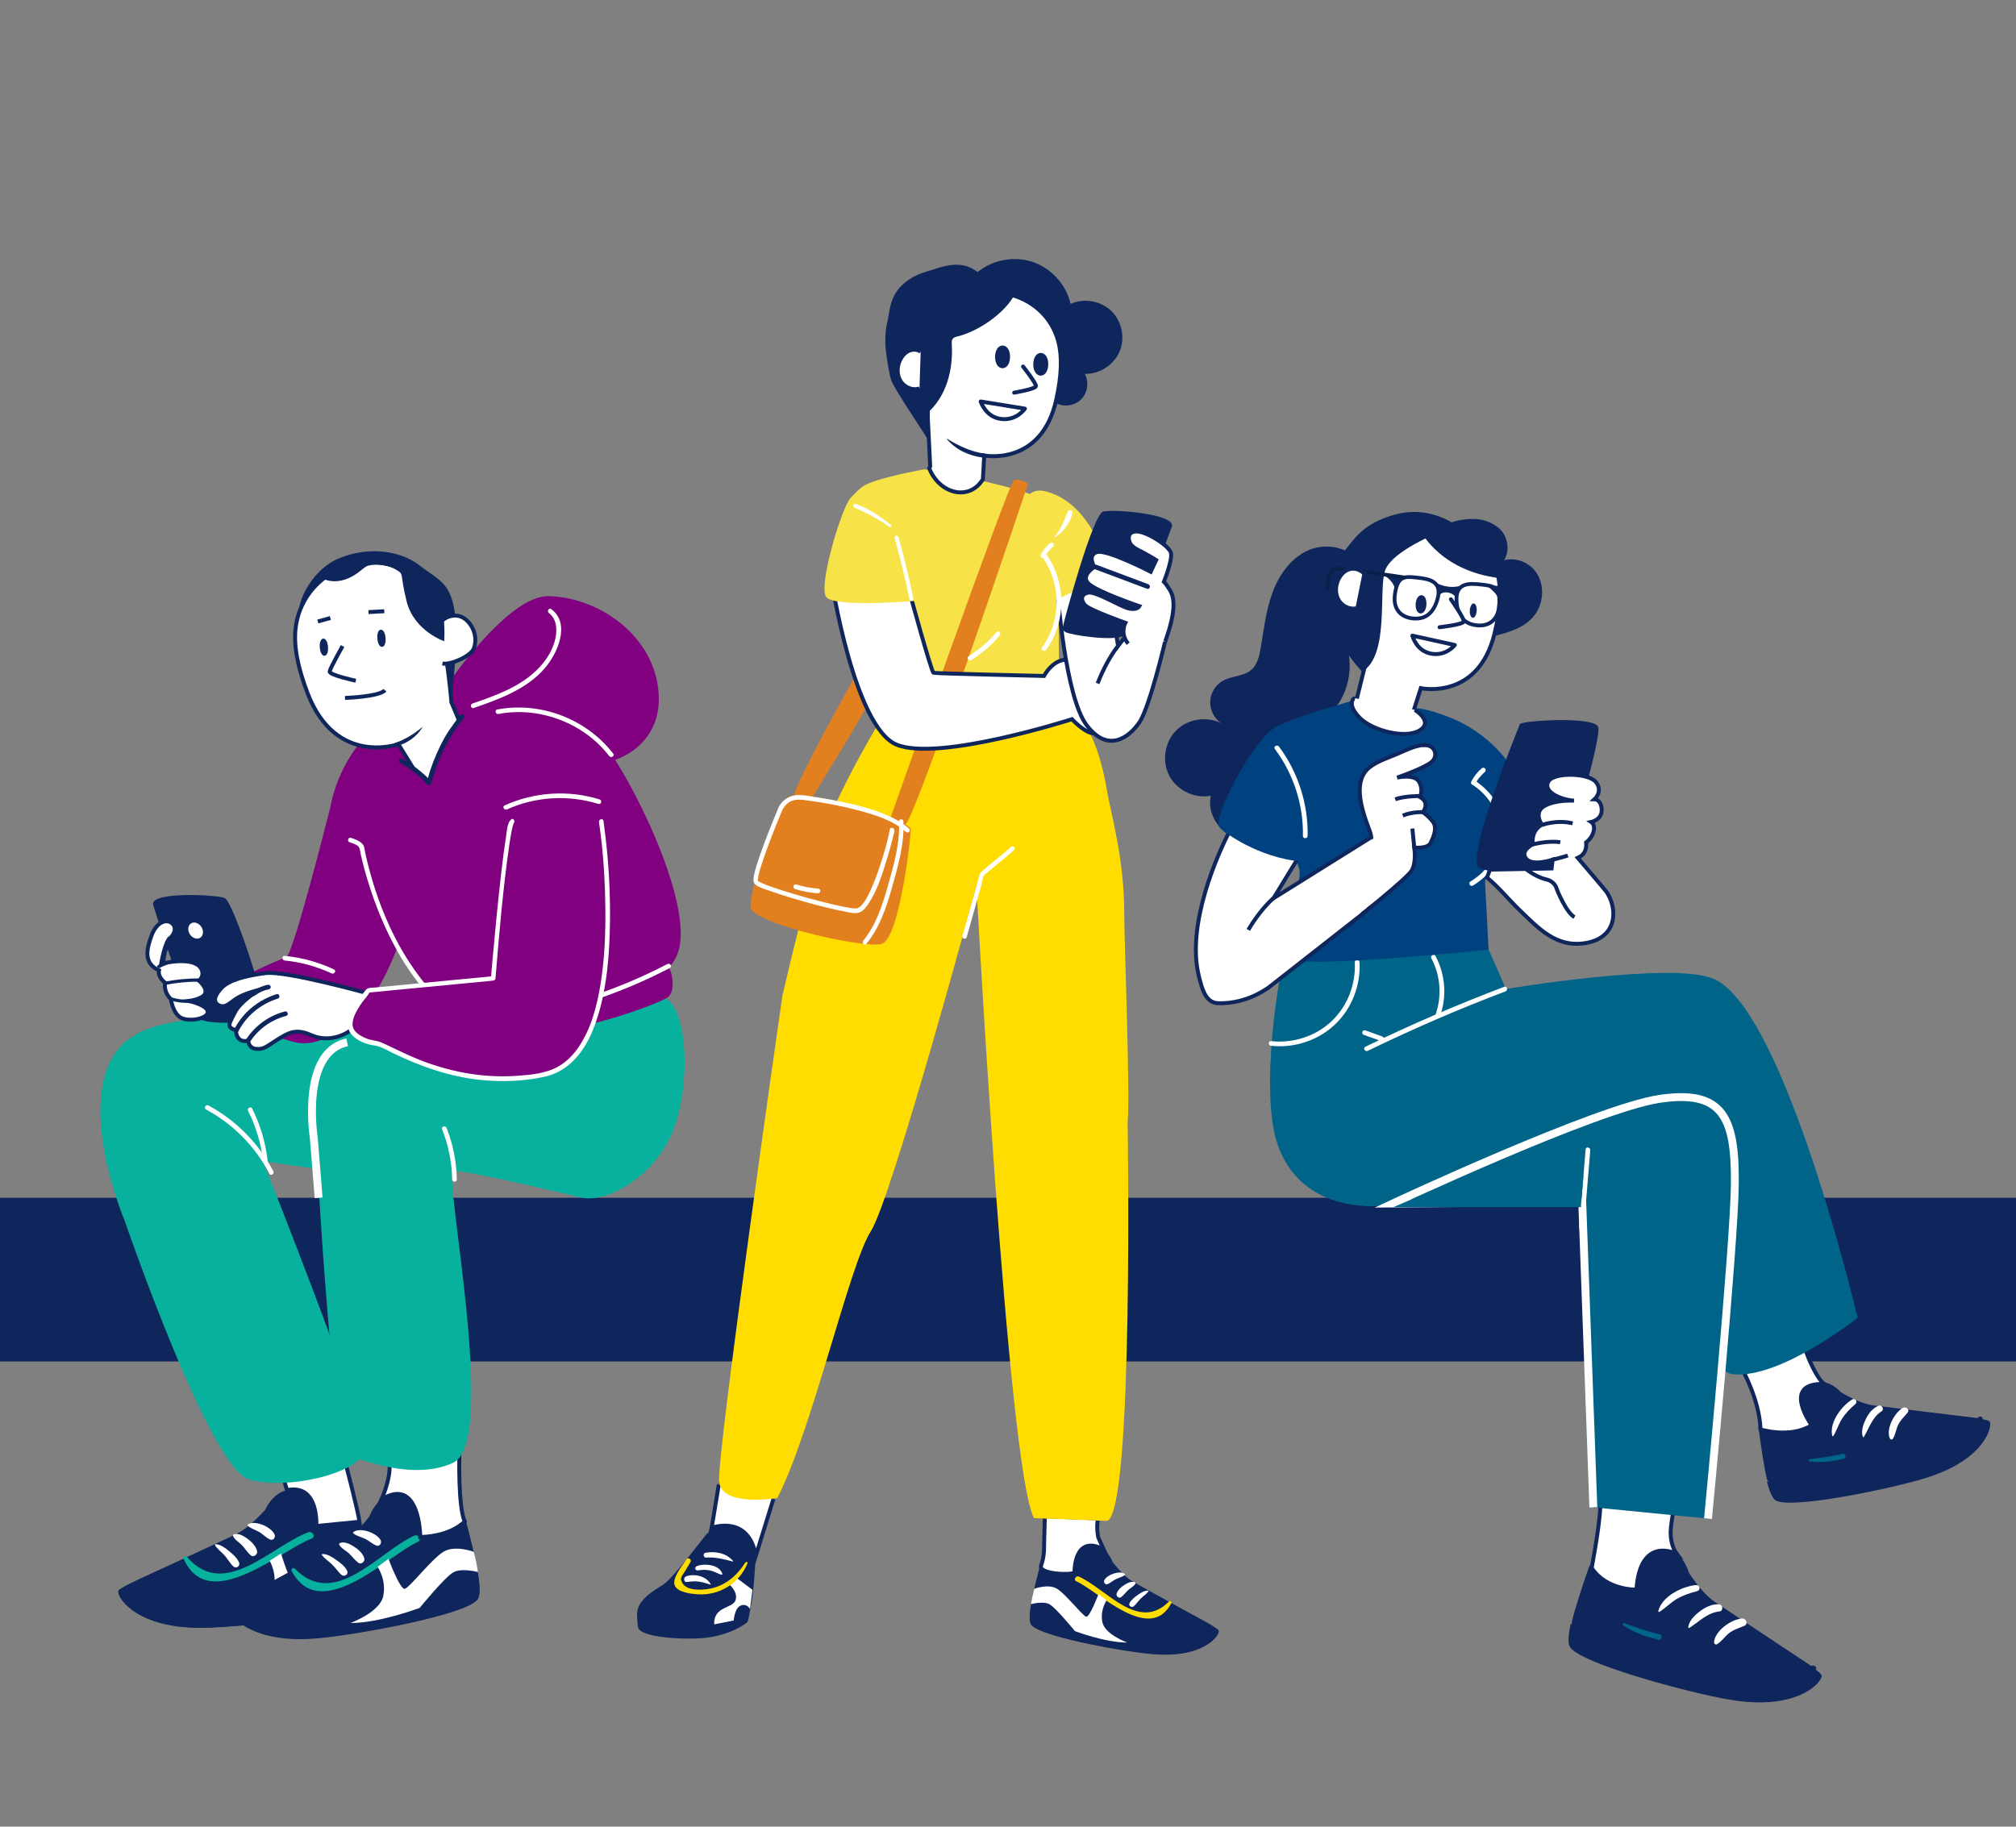 <?xml version="1.0" encoding="UTF-8"?>
<svg id="Capa_1" data-name="Capa 1" xmlns="http://www.w3.org/2000/svg" viewBox="0 0 256 232"><rect x="0" y="0" width="256" height="232" fill="#808080" stroke="none"/>
  <defs>
    <style>
      .cls-1, .cls-2, .cls-3, .cls-4, .cls-5, .cls-6 {
        stroke: #0f265c;
      }

      .cls-1, .cls-7, .cls-3, .cls-8, .cls-6 {
        stroke-miterlimit: 10;
      }

      .cls-1, .cls-5, .cls-6 {
        stroke-width: .5px;
      }

      .cls-1, .cls-9 {
        fill: #fff;
      }

      .cls-2, .cls-10 {
        stroke-width: .48px;
      }

      .cls-2, .cls-10, .cls-4, .cls-5 {
        stroke-linecap: round;
        stroke-linejoin: round;
      }

      .cls-2, .cls-10, .cls-4, .cls-5, .cls-8, .cls-6 {
        fill: none;
      }

      .cls-10 {
        stroke: #0a1f49;
      }

      .cls-7, .cls-8 {
        stroke: #fff;
      }

      .cls-7, .cls-11 {
        fill: #006489;
      }

      .cls-3, .cls-12 {
        fill: #0f265c;
      }

      .cls-4 {
        stroke-width: .5px;
      }

      .cls-13 {
        fill: #f7e348;
      }

      .cls-13, .cls-12, .cls-14, .cls-15, .cls-16, .cls-9, .cls-17, .cls-18, .cls-11 {
        stroke-width: 0px;
      }

      .cls-14 {
        fill: #08b09e;
      }

      .cls-15 {
        fill: #e27f1e;
      }

      .cls-16 {
        fill: purple;
      }

      .cls-17 {
        fill: #fd0;
      }

      .cls-18 {
        fill: #004280;
      }
    </style>
  </defs>
  <g>
    <g>
      <g>
        <path class="cls-12" d="m29.99,194.84c.44-.27.98-.42,1.43-.77,2.04-1.58,5.55-2.36,5.04-4.81-.37-1.79-7.38-18.14-7.63-18.43,3.16-.76,6.8-.28,12.09.69-.36,5.16,3.55,15.72,4.07,18.6.57,3.18,2.81,11.09,1.7,12.97-1.11,1.89-15.38,3.51-20.71,3.62-8.28.16-10.98-3.54-10.96-4.6.01-.73,12.52-5.74,14.97-7.27Z"/>
        <path class="cls-12" d="m15.19,201.87c.26-.19.52-.33,1-.59,0,0-.02-.06,0,0,.17.12,5.23,3.54,14.29,3.67,9.22.13,16.48-4.61,16.48-4.61.09,1.23.05,2.28-.26,2.79-.03.06-.08.12-.14.17-.12.12-.29.24-.5.35-3.07,1.65-15.24,3-20.07,3.09-6.37.13-9.37-2.01-10.47-3.5-.55-.78-.6-1.19-.33-1.39Z"/>
      </g>
      <path class="cls-12" d="m18.36,200.27l11.63-5.43c1.19-.59,2.42-1.71,3.68-3.08,0,0-.1-.08,0,0,1.45-3.04,4.19-3.19,5.5-1.32.87,1.25.88,3.13.76,4.38.13.02.27.03.4.04,3.45.19,5.51-1.76,5.51-1.76.51,2.75.97,5.36,1.12,7.24,0,0-7.25,4.84-16.46,4.71-9.22-.13-14.31-3.77-14.31-3.77l2.17-1.01Z"/>
    </g>
    <path class="cls-9" d="m27.3,196.24c.29.48.76.82,1.14,1.22.42.45.73,1.03,1.17,1.46.36.36.95-.01.74-.49-.25-.59-.84-1.09-1.33-1.49-.46-.38-1.03-.79-1.64-.82-.06,0-.11.06-.08.12h0Z"/>
    <path class="cls-9" d="m29.6,195.1c.2.46.77.78,1.11,1.13.4.42.7.94,1.14,1.31.35.3.89-.12.8-.53-.15-.67-.74-1.24-1.29-1.63-.45-.32-1.12-.71-1.68-.51-.09.03-.11.15-.08.22h0Z"/>
    <path class="cls-9" d="m31.48,193.79c.37.34.92.5,1.36.74.53.28.93.78,1.47,1,.39.17.7-.29.56-.63-.4-.95-2.4-1.85-3.35-1.32-.07.04-.11.15-.04.21h0Z"/>
    <path class="cls-14" d="m23.33,197.99c3.17,7.13,12.36-1.15,16.24-2.58.55-.2.14-1.01-.4-.81-4.77,1.77-10.69,8.69-15.44,3.12-.18-.22-.52.02-.41.27h0Z"/>
    <path class="cls-9" d="m30.31,205.1s3.84-1.1,4.4-3.14c.56-2.05-.47-3.73-.47-3.73l1.45-.93s1.2,4.04,1.8,3.94c.6-.1,3.67-3.53,5.21-4.34,1.54-.81,3.85.27,3.85.27.17.92.31,1.81.35,2.6,0,0-2.02-.71-3.13-.17-1.11.54-4.56,4.21-4.56,4.21,0,0-5.22,1.57-8.9,1.31Z"/>
  </g>
  <g>
    <g>
      <g>
        <path class="cls-12" d="m43.46,195.91c.42-.3.95-.49,1.38-.87,1.93-1.72,3.69-4.28,4.53-6.64,1.02-2.88-3.33-21.74-3.6-22.01,3.1-.98,6.76-.75,12.11-.15,0,5.17.6,20.73.62,23.71.02,3.23,3.18,11.07,2.2,13.03-.97,1.96-15.1,4.57-20.41,5.04-8.25.74-11.2-2.77-11.25-3.83-.04-.73,12.09-6.6,14.43-8.29Z"/>
        <path class="cls-12" d="m29.19,203.96c.25-.21.5-.37.95-.66,0,0-.02-.05,0,0,.17.11,5.46,3.17,14.51,2.67,9.21-.51,16.12-5.74,16.12-5.74.17,1.22.2,2.27-.06,2.81-.03.06-.07.12-.13.18-.11.13-.27.25-.47.38-2.94,1.86-14.99,4.05-19.81,4.48-6.34.57-9.48-1.36-10.69-2.76-.61-.74-.68-1.15-.42-1.36Z"/>
      </g>
      <path class="cls-12" d="m32.24,202.14l11.22-6.22c1.14-.67,2.3-1.87,3.45-3.33,0,0-.11-.08,0,0,1.23-3.14,3.96-3.48,5.4-1.7.95,1.18,1.09,3.06,1.06,4.31.13,0,.27.02.4.01,3.45-.05,5.38-2.13,5.38-2.13.7,2.7,1.34,5.28,1.62,7.15,0,0-6.89,5.33-16.1,5.84-9.21.51-14.54-2.77-14.54-2.77l2.1-1.16Z"/>
    </g>
    <path class="cls-9" d="m40.88,197.49c.32.46.82.76,1.22,1.14.46.42.8.98,1.26,1.38.39.33.94-.08.71-.54-.29-.57-.91-1.03-1.43-1.39-.49-.35-1.08-.72-1.7-.71-.06,0-.11.07-.07.12h0Z"/>
    <path class="cls-9" d="m43.09,196.2c.23.44.82.73,1.18,1.05.43.39.77.88,1.23,1.23.37.28.88-.18.76-.58-.2-.66-.83-1.18-1.4-1.53-.47-.29-1.16-.63-1.71-.39-.09.04-.1.16-.06.23h0Z"/>
    <path class="cls-9" d="m44.88,194.76c.39.31.95.44,1.41.64.54.24.98.71,1.53.9.4.14.68-.34.52-.67-.46-.92-2.52-1.68-3.43-1.08-.07.04-.1.16-.03.21h0Z"/>
    <path class="cls-14" d="m37.04,199.52c3.65,6.89,12.25-2.01,16.03-3.7.53-.24.07-1.02-.46-.78-4.63,2.1-10.07,9.41-15.18,4.18-.2-.2-.51.05-.39.3h0Z"/>
    <path class="cls-9" d="m44.5,206.13s3.76-1.36,4.17-3.44c.42-2.08-.72-3.69-.72-3.69l1.38-1.02s1.47,3.94,2.07,3.81c.6-.14,3.41-3.78,4.9-4.7,1.48-.91,3.86,0,3.86,0,.24.9.43,1.79.53,2.57,0,0-2.07-.57-3.14.04-1.07.61-4.26,4.51-4.26,4.51,0,0-5.1,1.93-8.78,1.92Z"/>
  </g>
  <path class="cls-1" d="m36.07,187.98s5.54-.61,7.85-2c0,0,1.55,5.92,1.73,7.29l-5.48.54s.37-5.41-3.72-4.55l-.39-1.28Z"/>
  <path class="cls-1" d="m49.48,185.98s5.54,1.02,8.85-1.16c0,0-.17,6.55.68,8.41,0,0-1.6,1.86-5.64,1.98,0,0-.03-7.82-4.93-4.77,0,0,1.15-2.45,1.03-4.45Z"/>
  <g>
    <g>
      <g>
        <path class="cls-12" d="m143.9,200.91c-.32-.23-.72-.37-1.04-.65-1.45-1.29-2.78-3.22-3.41-5-.77-2.17,2.51-16.37,2.71-16.58-2.34-.74-5.09-.57-9.12-.11,0,3.9-.45,15.62-.46,17.86,0,.56-.13,1.31-.32,2.14-.63,2.78-1.9,6.54-1.34,7.67.73,1.47,11.37,3.44,15.37,3.8,6.21.55,8.43-2.09,8.47-2.88.03-.55-9.11-4.97-10.87-6.24Z"/>
        <path class="cls-12" d="m154.65,206.97c-.19-.16-.37-.28-.72-.49,0,0,.02-.04,0,0-.13.08-4.11,2.38-10.93,2.01-6.93-.38-12.15-4.32-12.15-4.32-.13.92-.15,1.71.05,2.11.02.05.06.09.1.14.08.1.2.19.36.29,2.22,1.4,11.29,3.05,14.92,3.37,4.78.43,7.14-1.02,8.05-2.08.46-.56.51-.87.32-1.03Z"/>
      </g>
      <path class="cls-12" d="m152.35,205.6l-8.45-4.69c-.86-.5-1.73-1.41-2.6-2.5,0,0,.08-.06,0,0-.93-2.36-2.98-2.62-4.07-1.28-.72.89-.82,2.31-.8,3.25-.1,0-.2.01-.3,0-2.6-.04-4.05-1.61-4.05-1.61-.53,2.04-1.01,3.98-1.22,5.38,0,0,5.19,4.02,12.13,4.4,6.93.38,10.95-2.09,10.95-2.09l-1.58-.88Z"/>
    </g>
    <path class="cls-9" d="m145.84,202.1c-.24.34-.61.57-.92.86-.34.32-.6.74-.95,1.04-.29.25-.71-.06-.53-.41.22-.43.69-.77,1.07-1.05.37-.26.81-.54,1.28-.53.04,0,.08.05.05.09h0Z"/>
    <path class="cls-9" d="m144.18,201.13c-.17.33-.62.55-.89.79-.33.29-.58.67-.93.93-.28.21-.66-.14-.57-.44.15-.5.62-.89,1.06-1.16.35-.22.88-.47,1.29-.3.06.03.07.12.04.17h0Z"/>
    <path class="cls-9" d="m142.83,200.04c-.3.24-.72.33-1.06.48-.41.18-.74.53-1.15.68-.3.1-.51-.26-.39-.51.35-.69,1.9-1.26,2.58-.81.05.03.08.12.02.16h0Z"/>
    <path class="cls-17" d="m148.74,203.62c-2.75,5.19-9.23-1.51-12.07-2.79-.4-.18-.05-.77.34-.59,3.49,1.58,7.58,7.09,11.44,3.15.15-.15.39.04.29.22h0Z"/>
    <path class="cls-9" d="m143.12,208.6s-2.83-1.02-3.14-2.59c-.31-1.57.55-2.78.55-2.78l-1.04-.77s-1.11,2.97-1.56,2.87c-.45-.1-2.57-2.85-3.69-3.54-1.12-.69-2.91,0-2.91,0-.18.68-.32,1.34-.4,1.94,0,0,1.56-.43,2.36.03.81.46,3.21,3.4,3.21,3.4,0,0,3.84,1.46,6.62,1.45Z"/>
  </g>
  <path class="cls-1" d="m132.67,192.83c-.03,1.2-.06,2.4-.09,3.6,0,0,.06,1.21-.37,2.37s3.83,1.26,4.23.93c0,0-.12-4.98,3.71-2.94l-.69-1.53s-.24-1.08-.07-2.17"/>
  <g>
    <path class="cls-12" d="m91.91,182.7c.08.3-.71,9.27-2.44,13.28-1.24,2.86,5.85,4.11,5.85,4.11,0,0,3.35-11.47,4.86-15.88.8-2.34-8.27-1.51-8.27-1.51Z"/>
    <g>
      <path class="cls-12" d="m80.91,204.79s-.04,1,.12,1.9c.16.9,3.23,1.5,7.29,1.41,4.06-.09,6.42-1.9,6.59-2.1.17-.2.64-3.27.64-3.27l-14.64,2.06Z"/>
      <path class="cls-12" d="m89.75,194.81c-.15.11-4.26,5.65-5.57,6.47-1.31.82-3.38,2.02-3.27,3.82.11,1.8,7.74,1.7,10.73,1.02,2.98-.67,2.91-.31,3.44-1.33.53-1.02.77-5.27.8-5.85.03-.58-1.63-7.51-6.13-4.13Z"/>
      <path class="cls-9" d="m92.6,201.24s1.16.93.8,2c-.36,1.07-2.8.73-2.71,3.06l2.48-.49s.1-1.59.9-1.9,1.17.45,1.17.45l.31-2.45-1.97-1.47-.98.8Z"/>
      <path class="cls-17" d="m94.92,198.54c-1.02,2.58-3.63,4.15-6.39,3.94-.8-.06-2.43-.24-2.83-1.08-.45-.95,1.03-2.63,1.44-3.33.2-.35.75-.03.54.32-.23.37-.45.75-.67,1.12-.42.71-.77.89-.34,1.58.61.97,2.41.87,3.42.69,2-.36,3.5-1.67,4.56-3.34.08-.13.33-.05.27.11h0Z"/>
      <path class="cls-9" d="m90.23,201.26c-.48-.13-.92-.31-1.41-.38-.55-.08-1.05-.03-1.59.04-.44.05-.46-.59-.1-.72,1.05-.38,2.6-.02,3.13,1.03.01.02,0,.05-.03.04h0Z"/>
      <path class="cls-9" d="m93.04,198.32c-1.15-.3-2.17-.58-3.38-.5-.35.02-.43-.55-.08-.61,1.23-.23,2.68.04,3.5,1.04.03.03,0,.09-.05.08h0Z"/>
      <path class="cls-9" d="m91.65,200c-.47-.1-.87-.39-1.34-.51-.56-.15-1.11-.13-1.68-.04-.36.06-.48-.4-.15-.54.96-.39,2.9-.21,3.25.99.02.06-.04.1-.09.09h0Z"/>
    </g>
  </g>
  <path class="cls-1" d="m91.28,188.53c-.29,1.78-.62,3.73-.91,5.51,0,0,4.39-1.64,5.51,3.08v.78l2.33-7.52"/>
  <rect class="cls-12" x="-40.38" y="152.37" width="318.92" height="20.54"/>
  <line class="cls-6" x1="-40.38" y1="152.37" x2="278.54" y2="152.37"/>
  <g>
    <g>
      <g>
        <path class="cls-12" d="m237.77,178.54c-.45-.11-.96-.09-1.45-.26-2.2-.79-4.54-2.33-6.05-4.03-1.84-2.07-2.69-12.46-2.56-12.78l-9.37,6.26s4.09,8.09,4.8,10.92c.72,2.83,1.1,10.35,2.58,11.66,1.48,1.31,14.2-1.29,18.81-2.7,7.16-2.18,8.44-6.12,8.13-7.03-.22-.62-12.37-1.42-14.9-2.05Z"/>
        <path class="cls-12" d="m252.45,180.43c-.28-.09-.55-.14-1.03-.23,0,0,0-.05,0,0-.11.15-3.55,4.57-11.4,7.26-7.99,2.74-15.66.67-15.66.67.27,1.09.61,1.99,1.02,2.36.05.04.11.08.17.11.14.07.32.12.53.16,3.14.57,14.12-1.72,18.35-3.01,5.58-1.7,7.58-4.41,8.12-6.02.26-.84.18-1.21-.11-1.3Z"/>
      </g>
      <path class="cls-12" d="m249.39,179.9l-11.52-1.41c-1.19-.17-2.56-.79-4.02-1.61,0,0,.06-.1,0,0-2.1-2.21-4.5-1.57-5.1.41-.4,1.31.12,2.94.57,3.98-.11.05-.22.1-.33.15-2.91,1.13-5.7-.21-5.7-.21.33,2.5.7,5.1,1.11,6.75,0,0,8.01,2.16,15.9-.54,7.89-2.7,11.24-7.26,11.24-7.26l-2.15-.26Z"/>
      <path class="cls-9" d="m232.8,182.38c.43-.67.64-1.45,1.07-2.13.47-.75,1.07-1.36,1.74-1.94.35-.3-.05-.8-.43-.56-1.35.85-2.9,2.89-2.52,4.59.01.06.1.1.14.04h0Z"/>
      <path class="cls-9" d="m236.69,182.48c.69-1.15,1.04-2.47,2.24-3.24.39-.25.02-.87-.4-.7-.75.31-1.29,1.03-1.63,1.75-.31.64-.6,1.49-.35,2.18.02.06.11.08.14.02h0Z"/>
      <path class="cls-9" d="m240.35,182.75c.34-.51.4-1.17.66-1.73.29-.64.77-1.05,1.21-1.59.34-.41-.21-.85-.61-.61-1.06.62-2.16,2.66-1.63,3.87.06.14.28.2.38.05h0Z"/>
      <path class="cls-11" d="m229.82,185.61c1.47.18,2.92,0,4.34-.36.34-.09.19-.69-.16-.61-1.38.33-2.77.51-4.18.68-.16.02-.17.27,0,.29h0Z"/>
    </g>
    <path class="cls-1" d="m221.26,173.96s2.16,3.79,2.3,7.58c0,0,3.71,1.19,6.49-.52,0,0-3.93-5.44,1.57-5.24,0,0-1.04-.77-2.27-4.09"/>
    <path class="cls-12" d="m224.7,188.28c7.67,1.97,15.82.59,22.46-3.72,1.74-1.13,3.51-2.41,4.57-4.24.2-.35-.38-.59-.58-.25-.94,1.63-2.56,2.78-4.1,3.8-1.57,1.04-3.25,1.93-4.99,2.64-3.46,1.41-7.21,2.12-10.95,2.03-2.13-.06-4.24-.37-6.31-.9-.39-.1-.48.52-.09.63h0Z"/>
  </g>
  <path class="cls-11" d="m163.14,121.84c-.51.34-3.35,16.78-.85,23.67,3.48,9.61,14.65,7.49,14.65,7.49,0,0,31.34-11.58,32.87-10.73,1.53.85,4.18,31.77,10.31,32.28,6.13.51,15.77-7.19,15.77-7.19,0,0-9.13-38.72-18.14-42.98-5.03-2.38-26.52,1.23-26.52,1.23l-2.55-5.82-25.55,2.04Z"/>
  <g>
    <g>
      <g>
        <path class="cls-12" d="m217.54,203.39c-.4-.34-.91-.57-1.31-.98-1.79-1.88-3.34-4.58-3.99-7.01-.79-2.96,3.54-13.7,3.84-13.95l-12.41,1.53s.02,10.06-.68,13.23c-.7,3.17-4.08,10.82-3.26,12.85.81,2.04,14.73,5.8,20.01,6.7,8.19,1.4,11.43-1.86,11.57-2.92.1-.72-11.56-7.58-13.76-9.46Z"/>
        <path class="cls-12" d="m231.17,212.58c-.24-.23-.47-.42-.91-.74,0,0,.02-.05,0,0-.19.09-5.79,2.76-14.93,1.51-9.29-1.27-15.87-7.14-15.87-7.14-.27,1.22-.39,2.28-.16,2.85.03.07.07.13.12.2.1.14.25.28.45.43,2.83,2.13,14.86,5.34,19.71,6.17,6.38,1.1,9.72-.6,11.06-1.92.68-.7.79-1.11.54-1.35Z"/>
      </g>
      <path class="cls-12" d="m228.39,210.53l-10.72-7.14c-1.09-.76-2.15-2.06-3.19-3.61,0,0,.11-.07,0,0-.98-3.24-3.68-3.8-5.26-2.14-1.05,1.11-1.34,2.98-1.41,4.23-.14,0-.27,0-.41-.02-3.45-.33-5.55-3.05-5.55-3.05-.92,2.65-1.84,5.41-2.27,7.25,0,0,6.87,6.14,16.04,7.39,9.17,1.26,14.77-1.59,14.77-1.59l-2-1.33Z"/>
      <path class="cls-9" d="m210.7,204.72c.76-.45,1.36-1.12,2.12-1.58.84-.51,1.74-.81,2.69-1.06.49-.13.35-.82-.15-.77-1.76.17-4.31,1.42-4.78,3.3-.02.06.05.15.12.11h0Z"/>
      <path class="cls-9" d="m214.51,206.76c1.26-.8,2.27-1.93,3.84-2.1.51-.06.45-.86-.05-.9-.9-.07-1.79.38-2.49.92-.62.48-1.34,1.18-1.43,1.99,0,.07.07.13.13.09h0Z"/>
      <path class="cls-9" d="m218.01,208.84c.6-.34.98-.96,1.51-1.39.61-.49,1.29-.66,1.99-.97.54-.24.21-.95-.3-.92-1.36.09-3.47,1.57-3.55,3.03,0,.17.18.33.35.24h0Z"/>
      <path class="cls-11" d="m206.13,206.44c1.37.91,2.89,1.46,4.49,1.81.38.08.53-.59.15-.68-1.54-.36-3.01-.88-4.49-1.42-.17-.06-.31.18-.15.29h0Z"/>
    </g>
    <path class="cls-1" d="m212.49,191.93c-.09.41-.35,2.08-.35,2.68.01.87.18,1.93.79,2.75,0,0-4.65-2.48-5.13,4.53,0,0-3.8.12-5.68-2.76,0,0,1.06-5.55,1.1-7.99"/>
    <path class="cls-12" d="m199.72,206.53c6.63,5.78,15.4,8.47,24.13,7.51,2.28-.25,4.69-.64,6.64-1.92.38-.25-.08-.78-.45-.53-1.74,1.15-3.93,1.48-5.96,1.73-2.08.25-4.18.3-6.27.13-4.14-.33-8.21-1.49-11.88-3.45-2.09-1.12-4.03-2.48-5.81-4.04-.34-.3-.74.28-.4.57h0Z"/>
  </g>
  <path class="cls-7" d="m216.89,192.87s3.36-34.99,3.41-42.62c.06-8.35-1.54-11.88-9.55-10.69-8.01,1.19-33.89,13.29-33.89,13.29l24.06-.16,1.41,38.75"/>
  <path class="cls-9" d="m173.69,133.46c5.71-2.78,11.54-5.3,17.48-7.55.36-.14.2-.72-.16-.58-5.99,2.27-11.87,4.81-17.63,7.61-.35.17-.04.69.31.52h0Z"/>
  <path class="cls-9" d="m173.2,131.44c.72.26,1.43.52,2.15.77.15.06.33-.06.37-.21.05-.17-.06-.32-.21-.37-.72-.26-1.43-.52-2.15-.77-.15-.06-.33.06-.37.21-.05.17.06.32.21.37h0Z"/>
  <path class="cls-9" d="m161.42,132.82c2.96.32,6.01-.69,8.15-2.75,2.11-2.03,3.23-4.96,3.07-7.87-.02-.39-.63-.39-.6,0,.14,2.76-.9,5.52-2.9,7.45-2.04,1.96-4.93,2.88-7.73,2.58-.39-.04-.38.56,0,.6h0Z"/>
  <path class="cls-9" d="m201.35,145.97c-.27,3.3-.55,6.6-.82,9.9-.03.38.56.51.59.12.27-3.3.55-6.6.82-9.9.03-.38-.56-.51-.59-.12h0Z"/>
  <path class="cls-9" d="m181.76,121.72c1.19,2.23,1.36,4.89.49,7.26-.13.37.45.52.58.16.93-2.52.72-5.37-.55-7.73-.18-.34-.71-.04-.52.31h0Z"/>
  <path class="cls-12" d="m172.62,96.17c-.61-2.19-2.3-4.06-4.42-4.89,3.03-2.32,4.08-6.88,2.37-10.29l1.84-9.76c-1.41-1.91-4.31-2.29-6.46-1.26-2.15,1.03-3.59,3.15-4.4,5.39-.81,2.24-1.07,4.63-1.47,6.97-.17,1.01-.42,2.09-1.2,2.76-.96.82-2.4.74-3.51,1.32-.97.51-1.64,1.55-1.69,2.64-.06,1.09.49,2.2,1.4,2.81-1.85-.95-4.3-.55-5.75.93-1.46,1.48-1.81,3.94-.83,5.77.98,1.83,3.22,2.9,5.26,2.51-.61,2.57,1.55,5.27,4.16,5.74,2.6.46,5.29-.95,6.89-3.06.85.94,2.25,1.26,3.48.98s2.3-1.09,3.06-2.09c1.39-1.81,1.86-4.28,1.25-6.47Z"/>
  <path class="cls-18" d="m190.9,109.46l2.46-.41c1.65-.27,2.67-1.96,2.13-3.55-.55-1.63-1.3-3.68-2.16-5.59-.02-.04-.04-.08-.05-.12-1.89-4.12-5.38-7.29-9.64-8.85-1.59-.58-3.13-1.04-4-.98-.12,0-.24.01-.36,0-.96-.12-5.45-.68-7.09-.88-.39-.05-.79-.01-1.16.11-.65.21-1.66.53-1.88.58-1.25.28-4.54,1.4-6.85,2.4-2.92,1.27-7.87,10.81-7.56,12.62.21,1.24,5.16,2.71,8.27,3.51,1.38.36,2.25,1.73,1.98,3.13-.68,3.55-1.66,9.69-.49,10.44,1.66,1.07,24.53-1.25,24.53-1.25l-.44-8.31c-.04-.66.17-1.32.58-1.84v-.02c.43-.53,1.04-.89,1.7-1Z"/>
  <path class="cls-12" d="m187.29,65.91c1.2.03,2.71.63,3.47,1.62.75.98.93,2.53.24,3.62,1.57-.41,3.31.31,4.19,1.73.88,1.43.83,3.48-.1,4.93-1.18,1.84-3.37,2.48-5.37,2.97l-6.6-13.84c1.07-.79,2.9-1.07,4.17-1.03Z"/>
  <path class="cls-1" d="m176.4,68.76c4.67-4.21,12.31-1.84,13.8,4.27.47,1.93.33,4.33-.41,7.4-2.08,8.57-9.37,6.97-9.37,6.97l-1.5,4.72-6.71-3.04,1.62-6.54s-.41-7.6,1.02-11.54c.32-.88.87-1.62,1.55-2.23Z"/>
  <path class="cls-12" d="m168.72,74.55c.39-2.21.71-2.9,2.08-4.67.74-.96,1.49-1.92,2.44-2.67,1.13-.9,2.49-1.46,3.87-1.85,2.46-.69,5.04-.31,7.24.99l-.04.62c-2.14.81-7.48,3.05-8.4,5.42-.92,2.37.6,10.79-2.93,12.92,0,0-5.23-5.22-4.26-10.76Z"/>
  <path class="cls-1" d="m172.08,88.68c-.31-.04-1.02.88.61,2.51,1.63,1.63,5.81,2.68,7.6,1.56,1.79-1.12-.63-2.59-.63-2.59"/>
  <path class="cls-1" d="m180.84,94.62c-1.17.04-2.51.76-3.57,1.2-1.13.47-2.35.86-3.34,1.62-2.12,1.64-1.09,5.02-.36,7.12.07.2.72,1.75.52,1.89l-1.18.8-1.46,10.05s7.22-5.67,7.83-6.77c.61-1.1.3-2.89.3-2.89,0,0,1.69.2,2.08-.58s.89-1.95.27-2.73c-.62-.78-1.25-1.17-1.25-1.17,0,0,.97-1.2-.36-1.93,0,0,.46-.93-.13-1.95-.6-1.03-2.78-.52-2.78-.52,0,0,4-1.37,4.59-2.2.59-.83.12-1.97-1.16-1.92Z"/>
  <path class="cls-1" d="m174.26,106.25c-4.18,2.61-8.36,5.23-12.55,7.84l3.25-5.32c-.07-.03-4.48-1.64-4.55-1.67-.03-.01-.93-.34-.95-.35-.41-.15-2.91-1.07-3.31-1.21-1.44,2.77-5.56,11.81-3.91,18.45.36,1.42.8,3.36,2.4,3.42,2.32.08,4.58-.68,6.48-2.01l12.4-9.72"/>
  <path class="cls-9" d="m166.05,106.15c.07-4.06-1.21-8.07-3.64-11.33-.23-.31-.76,0-.52.31,2.37,3.18,3.63,7.06,3.56,11.03,0,.39.6.39.6,0h0Z"/>
  <path class="cls-9" d="m187.13,99.76c2.05,1.4,3.45,3.75,3.34,6.28-.11,2.47-1.66,4.66-3.74,5.91-.33.2-.03.72.31.52,2.27-1.37,3.92-3.75,4.04-6.43.12-2.74-1.41-5.29-3.64-6.8-.32-.22-.63.3-.31.52h0Z"/>
  <path class="cls-9" d="m187.35,99.55c.08-.15.16-.3.25-.44.04-.07.09-.14.14-.2.02-.03.05-.07.07-.1,0,0,.05-.06.03-.03-.02.03.03-.04.03-.03.21-.26.44-.51.7-.73.12-.1.11-.32,0-.43-.13-.12-.3-.11-.43,0-.53.46-.98,1.03-1.31,1.66-.07.14-.04.33.11.41.14.07.34.04.41-.11h0Z"/>
  <g>
    <path class="cls-12" d="m193.02,91.93s-6.94,16.88-5.23,18.21c1.71,1.32,10.67,0,10.67,0,0,0,5.06-16.52,4.47-17.84s-9.18-.81-9.91-.37Z"/>
    <path class="cls-1" d="m189.19,110.47s-.36.99-.36.99c1.59,1.32,2.7,2.75,4.19,4.18,2.08,2,4.19,4.3,7.32,4.23,1.46-.03,3.1-.5,3.95-1.78.96-1.45.63-3.52-.34-4.88-.15-.22-3.6-4.26-3.6-4.26.81-.35,1.15-1.01,1.06-1.96,1.03-.78,1.31-2.15.65-2.59,0,0,1.38-.28,1.33-1.58-.06-1.3-.91-1.31-.91-1.31,0,0,1.12-1,.18-2.18-.94-1.18-5.49-1.3-6.08,0-.59,1.3,1.65,2.24,3.3,2.36,0,0-2.36-.15-3.78.69-1.42.84-.29,2.37-.29,2.37,0,0-1.36.53-1.18,2.48,0,0-1.65.83-.83,1.83.83,1,3.36.12,3.36.12l-.13,1.12-7.85.15Z"/>
    <path class="cls-6" d="m197.17,109.19s1.55-.39,1.92-.54"/>
    <path class="cls-6" d="m193.55,110.18s1.24,1.15,2.83,1.52c0,0,1.05.17,1.34,1.31,0,0,1.13,2.85,2.21,3.47"/>
  </g>
  <path class="cls-14" d="m55.44,132.5s-27.59-6.22-37.65-1.4c-10.06,4.82-1.95,23.97-1.95,23.97,0,0,10.78,31.36,15.74,32.82,4.95,1.46,14.31-.85,14.8-3.78.49-2.92-13.01-36.67-13.01-36.67,0,0,15.74,2.76,18.67.81,2.92-1.95,3.41-15.76,3.41-15.76Z"/>
  <path class="cls-9" d="m34.71,148.76c-1.84-3.54-4.74-6.48-8.25-8.36-.33-.18-.63.33-.3.51,3.43,1.84,6.25,4.69,8.04,8.15.17.34.68.04.51-.3h0Z"/>
  <path class="cls-9" d="m34,147.53c-.26-2.35-.92-4.62-1.98-6.74-.17-.34-.68-.04-.51.3,1.01,2.02,1.65,4.2,1.9,6.44.04.37.63.38.59,0h0Z"/>
  <path class="cls-14" d="m83.14,126.87c3.77-1.66,4.91,9.09,2.6,15.99-2.18,6.49-8.71,10.01-11.96,9.23-3.25-.78-14.89-3.51-16.22-3.38-1.33.13,5.75,34.32,0,37.06-5.75,2.73-14.33-1.43-14.33-1.43,0,0-1.71-16.38-2.56-30.24-.52-8.44-.73-15.95-.04-18.26,1.82-6.11,15.21-4.74,15.21-4.74l12.61,1.4s-1.56-2.12.13-2.51c1.69-.39,14.57-3.12,14.57-3.12Z"/>
  <path class="cls-9" d="m58.01,149.79c-.04-2.24-.48-4.45-1.3-6.53-.14-.35-.71-.2-.57.16.8,2.03,1.24,4.19,1.28,6.38,0,.38.6.38.59,0h0Z"/>
  <path class="cls-16" d="m60.34,86.45c.68.06,11.59,3.18,15.14,6.55,3.55,3.37,13.04,21.77,10.55,28.15-2.49,6.38-20.24,11.97-29.12,6.84-7.82-4.52-12.74-24-10.96-29.26,1.78-5.25,5.15-13.1,14.39-12.29Z"/>
  <path class="cls-16" d="m41.94,102.55s-4.69,18.67-5.58,19.01c-.89.34-8.17,3.36-8.17,4.6s.53,5.68,4.62,5.33c4.08-.36,4.97,3.2,11.19-1.24,6.22-4.44,9.06-18.65,9.06-18.65,0,0,1.04-18.81,0-23.04-.02-.08-9.18,3.76-11.12,13.99Z"/>
  <path class="cls-16" d="m51.92,94.27s11.03-18.71,17.77-18.55c6.75.15,14,5.55,13.97,13.13-.02,6.52-6.77,9.34-11.29,7.79s-20.46-2.37-20.46-2.37Z"/>
  <path class="cls-16" d="m84.81,122.82c.41,0,1.12,3.01,0,3.83-1.12.82-12.31,5.07-18.46,4.38-6.15-.68-5.45-4.07-5.45-4.07l23.91-4.14Z"/>
  <path class="cls-9" d="m64.64,129.63c7.12-1.09,14.03-3.36,20.42-6.69.34-.18.04-.68-.3-.51-6.34,3.31-13.21,5.55-20.28,6.63-.37.06-.21.63.16.57h0Z"/>
  <path class="cls-12" d="m57.22,89.5c.09-1.01.95-6.62.64-10.63-.38-4.91-2.06-5.09-4.54-7.03-2.48-1.94-6.51-2.47-10.23-.95-3.72,1.52-5.9,6.31-4.94,8.1.96,1.8,3.63,6.87,3.63,6.87"/>
  <path class="cls-1" d="m52.36,73.04c-5.85-4.03-14.06-.25-14.83,6.8-.24,2.23.26,4.89,1.54,8.23,3.59,9.3,11.52,6.44,11.52,6.44l3.56,5.79,5.8-4.82-2.63-6.29s-.71-9.66-2.9-13.87c-.49-.94-1.21-1.68-2.07-2.27Z"/>
  <path class="cls-1" d="m55.79,79.16c.93-1.05,2-1.08,2.6-.89.6.19,1.08.64,1.42,1.17.56.87.74,2.02.33,2.98-.42.95-2.94,2.05-3.96,1.85"/>
  <path class="cls-12" d="m53.65,92.36c-.73,1.22-1.96,2.06-3.33,2.42-.27.07-.41-.32-.14-.42,1.3-.46,2.39-1.14,3.45-2.02.02-.01.04,0,.03.03h0Z"/>
  <path class="cls-12" d="m56.41,81.44s-3.84-1.3-4.78-5.08c-.94-3.78-.21-3.36-1.45-4.07-1.24-.71-3.09-.67-3.68-.34-.59.33-1.64,1.58-3.51,1.84-1.17.16-1.94-.29-1.94-.29,0,0,.97-3.82,6.57-2.41,5.6,1.4,6.24,1.96,7.67,3.9,1.43,1.95,1.12,6.45,1.12,6.45Z"/>
  <path class="cls-16" d="m50.92,96.64c.2-.13,2.28,1.3,3.43,2.78,0,0,1.82-8.63,5.96-8.96,4.14-.33,6.22,5.05,4.51,6.65-1.71,1.6-7.4,6.54-10.2,5.88-2.79-.66-5.65-5.1-3.7-6.35Z"/>
  <path class="cls-9" d="m64.38,102.8c3.64-1.64,7.79-1.88,11.6-.7.36.11.52-.46.16-.57-3.97-1.23-8.27-.95-12.06.76-.35.16-.05.66.3.51h0Z"/>
  <path class="cls-12" d="m50.78,96.88c1.3.73,2.47,1.65,3.51,2.72.12-.15.24-.31.36-.46-.06-.02-.11-.05-.17-.07-.15-.07-.32-.04-.4.11-.07.13-.04.34.11.4l.17.07c.29.13.6-.21.36-.46-1.07-1.11-2.29-2.06-3.63-2.82-.33-.19-.63.32-.3.51h0Z"/>
  <path class="cls-12" d="m54.87,99.11c.78-2.87,2.14-5.56,4-7.87.24-.29-.18-.71-.42-.42-1.93,2.4-3.35,5.16-4.15,8.13-.1.37.47.52.57.16h0Z"/>
  <path class="cls-9" d="m44.39,106.97c.42.13,1.12.34,1.26.77.08.24.1.51.16.76.23,1.04.5,2.07.81,3.09.98,3.29,2.29,6.51,4,9.49,1.13,1.98,2.46,3.84,4.01,5.52.26.28.67-.14.42-.42-4.53-4.9-7.28-11.49-8.69-17.95-.05-.24-.07-.51-.15-.74-.21-.58-1.11-.92-1.65-1.08-.36-.11-.52.46-.16.57h0Z"/>
  <path class="cls-9" d="m36.14,121.99c2.07.2,4.09.76,5.97,1.64.34.16.64-.35.3-.51-1.98-.93-4.09-1.51-6.26-1.72-.38-.04-.37.55,0,.59h0Z"/>
  <path class="cls-9" d="m63.29,90.68c5.21-.99,10.83,1.13,14.07,5.34.23.3.74,0,.51-.3-3.41-4.43-9.24-6.65-14.73-5.61-.37.07-.21.64.16.57h0Z"/>
  <path class="cls-9" d="m60.15,89.92c3.26-1.13,6.69-2.36,9.02-5.04,1.6-1.85,3.33-5.64.84-7.52-.3-.23-.6.28-.3.51,1.12.84,1.06,2.47.7,3.68-.42,1.38-1.26,2.59-2.28,3.58-2.23,2.17-5.25,3.22-8.13,4.22-.36.12-.2.69.16.57h0Z"/>
  <path class="cls-12" d="m19.45,114.93s4.13,13.65,5.93,14.52c1.8.87,8.27.37,8.36-.63.09-.99-4.06-14.36-5.24-14.78-1.19-.43-9.56-.82-9.05.89Z"/>
  <path class="cls-1" d="m21.7,119.05s.9-.92.26-1.67c-.64-.75-2.05-.42-2.73,1.47-.68,1.88-.96,3.52.96,4.39,0,0-.25.76.78,1.58,0,0-.27,1.11.73,2.07,0,0,.25,1.92,1.38,2.42,1.13.5,3.44.01,3.29-.85-.14-.86-2.4-1.33-2.4-1.33,0,0,1.8-.22,2.08-.96.28-.74-.79-1.62-.79-1.62,0,0,.65-.48.38-1.3-.27-.82-1.28-1.19-2.68-1.18-1.4.02-2.5.36-2.5.36,0,0,.49-3.02,1.24-3.4Z"/>
  <path class="cls-12" d="m20.27,122.94c1.05-.58,2.23-.86,3.43-.82.26,0,.26-.4,0-.41-1.27-.04-2.53.27-3.64.87-.23.13-.02.48.21.35h0Z"/>
  <path class="cls-12" d="m21.04,125.08c1.42-.28,2.86-.41,4.3-.41.26,0,.26-.41,0-.41-1.48,0-2.96.13-4.41.42-.26.05-.15.45.11.39h0Z"/>
  <path class="cls-12" d="m21.86,127.12c1.13.31,2.31.33,3.45.06.26-.06.15-.46-.11-.39-1.06.25-2.17.23-3.23-.06-.25-.07-.36.32-.11.4h0Z"/>
  <path class="cls-12" d="m20.99,122.47c0-1.05.28-2.07.84-2.95.14-.22-.21-.43-.35-.21-.59.94-.9,2.05-.89,3.16,0,.26.41.26.41,0h0Z"/>
  <path class="cls-9" d="m25.56,117.71c.33.5.27,1.11-.12,1.38-.4.27-.99.08-1.32-.42s-.27-1.11.12-1.38c.4-.27.99-.08,1.32.42Z"/>
  <path class="cls-1" d="m46.74,126.17s-10.46-2.92-13.04-2.58c-2.58.34-4.66.9-5.59,1.91-.93,1.01-1.1,1.82-.26,2.2.84.37,1.36-.4,2.33-.98.97-.58,2.7-1,2.7-1,0,0-2.38,1.49-3.05,2.86-.66,1.36-1.2,1.9.13,2.25,0,0-.04,1.7,1.54,1.34,0,0,.09.93.93,1.03,1.09.13,1.34-.26,2.73-1.12,1.39-.86,2.33-1.51,4.31-.63,1.98.88,3.9.25,5.12-.63l3.3,1.56s4.93-3.85-1.14-6.19Z"/>
  <path class="cls-12" d="m31.29,131.95c1.14-1.72,2.89-2.97,4.89-3.49.37-.1.52.48.15.57-1.84.48-3.47,1.62-4.53,3.21-.21.32-.73.03-.52-.29h0Z"/>
  <path class="cls-12" d="m29.73,130.77c1.1-2.2,3.06-3.76,5.39-4.51.36-.12.52.46.15.57-2.18.7-4,2.17-5.03,4.22-.17.34-.69.05-.52-.29h0Z"/>
  <path class="cls-12" d="m32.05,125.95c.58-.43,1.26-.74,1.96-.88.16-.03.32.05.36.21.04.15-.05.33-.21.36-.67.13-1.27.4-1.82.82-.13.1-.33.02-.41-.11-.09-.15-.02-.31.11-.41h0Z"/>
  <g>
    <path class="cls-16" d="m65.07,104.34c-.82.52-2.44,19.93-2.44,19.93l-15.83,1.52s-3.38,3.76-2.02,5.32c.87.99,2.52,1.41,2.76,1.4,1.48-.11,9.45,6.32,21.35,4.01,11.9-2.31,7.42-32.17,7.42-32.17"/>
    <path class="cls-9" d="m64.92,104.08c-.54.39-.57,1.63-.66,2.21-.26,1.59-.45,3.2-.64,4.81-.41,3.57-.75,7.15-1.07,10.72-.07.82-.14,1.63-.21,2.45.1-.1.2-.2.29-.29-5,.48-10.01.96-15.01,1.44-.25.02-.53.02-.78.07-.29.06-.41.27-.59.49-.91,1.12-2.02,2.57-2.08,4.07-.07,1.67,2.01,2.57,3.41,2.74.78.1,1.67.66,2.42,1.01,3.53,1.7,7.22,2.98,11.15,3.37,2.65.26,5.41.16,8.02-.42,1.18-.26,2.27-.82,3.18-1.61,2.09-1.79,3.18-4.54,3.87-7.13.82-3.12,1.11-6.37,1.21-9.59.14-4.64-.13-9.33-.77-13.93-.01-.08-.02-.16-.03-.24-.06-.37-.62-.21-.57.16.54,3.58.78,7.44.81,11.12.03,3.16-.1,6.33-.61,9.45-.45,2.75-1.17,5.61-2.75,7.95-.67,1-1.52,1.88-2.56,2.49-1.56.91-3.47,1.08-5.23,1.21-4.48.33-8.91-.54-13.04-2.27-1.25-.52-2.46-1.14-3.69-1.71-.34-.16-.7-.33-1.07-.42-.47-.11-.91-.14-1.37-.33-.85-.35-1.88-.92-1.78-1.97.08-.83.55-1.62.99-2.3.34-.53.82-1,1.14-1.53.16-.27-.03.06-.08-.04,0,.01.21-.02.23-.02,5.04-.48,10.07-.97,15.11-1.45l.47-.05c.17-.02.28-.12.29-.29.47-5.66.94-11.35,1.76-16.97.1-.65.19-1.3.33-1.94.04-.2.09-.4.15-.59.04-.13.14-.25.04-.18.3-.22.01-.73-.3-.51h0Z"/>
  </g>
  <path class="cls-17" d="m99.37,126.38c2.14-9.17,4.02-16.04,4.41-18,.93-4.74,7.11-15.58,8.2-17.12,1.09-1.53,23.33-1.58,23.33-1.58,0,0,3.62.88,5.29,10.89.43,2.58,2.18,8.59,2.16,15.39,0,3.71.78,23.46.43,26.47,0,0,.81,49.61-2.6,50.73l-9.29-.35c-3.37-6.37-7.31-80.29-7.31-80.29,0,0-10.7,39.62-13.42,43.88-2.72,4.25-7.51,25.48-11.87,33.86,0,0-7,1.19-7.38-2.03-.37-3.22,8.04-61.84,8.04-61.84Z"/>
  <path class="cls-9" d="m128.77,107.96c-.62.57-1.27,1.11-1.93,1.64-.32.25-.63.51-.94.77-.18.15-.35.3-.52.45-.09.08-.34.22-.4.3-.21.31-.26.9-.35,1.25-.49,1.75-.99,3.49-1.48,5.24-.13.47-.27.95-.4,1.42-.1.35-.64.2-.54-.15.36-1.27.72-2.53,1.07-3.8.25-.9.51-1.8.76-2.7.13-.45.2-.98.4-1.41.11-.23.35-.39.54-.56.36-.32.73-.62,1.11-.93.78-.63,1.55-1.25,2.29-1.92.26-.24.66.15.4.39h0Z"/>
  <path class="cls-15" d="m102.86,101.72s11.36-18.16,10.71-19.2c-.65-1.04-1.73-2.37-1.73-2.37,0,0-11.76,20.42-11.01,21.25.76.83,2.03.32,2.03.32Z"/>
  <path class="cls-13" d="m117.38,59.6c.46.14,12.08,2.06,15.14,3.92,2.54,1.55,1.67,18.56,2.07,25.12.12,1.97-.81,2.72-.81,2.72-5.51,4.58-20.19,2.06-20.19,2.06,0,0-3.23-1.73-4.05-5.99-.93-4.82-1.88-11.81-2.22-16.3-.46-6.02.25-7.88,2.22-9.33,1.46-1.07,7.83-2.19,7.83-2.19Z"/>
  <path class="cls-15" d="m130.54,61.45s-14.28,42.61-15.61,43.32c-1.33.71-2.17,0-2.17,0,0,0,15.4-43.64,15.99-43.81.59-.17,1.22.1,1.79.49Z"/>
  <path class="cls-15" d="m115.64,105.32c.11.37-1.39,13.96-3.7,14.57-2.31.61-16.65-2.66-16.65-4.72s2.88-13.21,5.04-14.07,14.91,2.81,15.32,4.22Z"/>
  <path class="cls-9" d="m113.55,105.32c.09.35-.13.89-.21,1.22-.21.87-.46,1.74-.72,2.6-.59,1.91-1.22,3.96-2.34,5.64-.32.47-.74,1.05-1.34,1.16-.61.11-1.36-.11-1.96-.23-2.2-.43-4.36-1.04-6.51-1.68-.99-.3-1.97-.61-2.94-.96-.52-.19-1.18-.36-1.61-.73-.36-.3-.24-.82-.16-1.23.17-.86.47-1.69.75-2.52.63-1.82,1.35-3.62,2.09-5.4.12-.3.23-.61.39-.88.5-.82,1.43-1.33,2.38-1.34.75,0,1.54.16,2.29.28,1.14.17,2.27.38,3.4.62,2.44.53,5.01,1.18,7.17,2.48.43.26.84.56,1.21.9.27.25-.13.65-.41.41-1.64-1.51-4.03-2.2-6.13-2.76-2.05-.54-4.14-.94-6.23-1.22-.87-.12-1.76-.28-2.54.26-.33.23-.65.64-.77.91-.61,1.4-1.17,2.84-1.71,4.27-.34.9-.67,1.81-.96,2.74-.19.6-.4,1.24-.45,1.87-.01.18-.03.13.07.2.2.13.42.22.63.31.75.31,1.52.57,2.29.81,2.06.66,4.15,1.25,6.26,1.75.82.2,1.65.38,2.48.51.52.08.92.16,1.33-.23.53-.51.88-1.24,1.19-1.89.43-.91.79-1.86,1.11-2.81.52-1.52,1-3.07,1.32-4.64.02-.08.04-.17.05-.25,0,.02-.02-.11.01,0-.1-.36.46-.51.55-.15h0Z"/>
  <path class="cls-9" d="m114.72,104.32c.13,2.93-.71,5.78-1.5,8.57-.71,2.48-1.55,4.96-3.2,6.98-.23.28-.63-.12-.4-.4,1.63-1.99,2.42-4.47,3.11-6.91.76-2.68,1.56-5.41,1.43-8.23-.02-.37.55-.36.56,0h0Z"/>
  <path class="cls-9" d="m103.87,113.45c-.99-.06-1.97-.24-2.92-.54-.36-.12-.21-.69.16-.58.9.29,1.82.46,2.76.52.16,0,.3.13.3.3,0,.15-.14.31-.3.3h0Z"/>
  <path class="cls-1" d="m105.56,73.27c-.05.28,2.92,19.16,8.33,21.32,5.4,2.16,22.23-3.25,22.23-3.25,0,0,1.89,2.04,2.98,1.77,1.09-.27-1.2-8.95-3.24-9.3-2.05-.35-3.29,2.04-3.29,2.04,0,0-13.77-.31-14.03-.4-.27-.09-3.24-10.94-3.24-10.94,0,0-9.3-3.63-9.74-1.24Z"/>
  <path class="cls-13" d="m113.11,60.59s-4.15,1.06-5.33,2.97c-1.18,1.91-3.85,10.84-2.87,12.25s11.51.49,11.51.49l-3.32-15.71Z"/>
  <path class="cls-9" d="m115.5,76.13c-.55-2.62-1.18-5.21-1.89-7.78-.09-.31.39-.44.48-.13.72,2.57,1.35,5.17,1.89,7.78.07.31-.41.45-.48.13h0Z"/>
  <path class="cls-9" d="m126.95,80.71c-1.03,1.23-2.26,2.28-3.62,3.13-.33.2-.63-.31-.3-.52,1.32-.82,2.5-1.84,3.5-3.03.25-.29.67.13.42.42h0Z"/>
  <path class="cls-9" d="m112.97,66.94c-1.41-1.01-2.9-1.78-4.48-2.48-.26-.11-.07-.56.19-.46,1.64.61,3.14,1.57,4.46,2.71.12.11-.04.32-.17.23h0Z"/>
  <path class="cls-1" d="m134.31,75.41s.97,13.07,3.66,16.67c2.69,3.6,5.38,1.62,6.71-.33s3.36-10.64,3.36-10.64l-4.72-.79-1.34,1.71s-1.69-10.87-2.68-11.24c-.99-.37-4.58-.73-4.99,4.61Z"/>
  <path class="cls-13" d="m140.94,72.98s-1.82-8.91-8.09-10.56c-6.27-1.65-1.66,15.12-1.66,15.12l9.75-4.56Z"/>
  <path class="cls-12" d="m148.81,66.9c-.07.19-4.78,12.91-6.02,13.78-1.24.87-6.84-.05-7.44-.38s-.39-.48-.32-.95c.07-.47,3.73-14.04,5.06-14.38,1.33-.33,9.3.31,8.72,1.93Z"/>
  <path class="cls-1" d="m147.97,81.44c1.36-3.77,1.21-5.49.58-6.51-.54-.87-.75-1.05-.75-1.05,0,0,1.08-2.69.9-3.62-.18-.93-3.12-2.76-4.34-2.76-.13,0-1.29-.04-.96,1.22.21.8,1.13,1.1,1.86,1.5.72.39,1.56.91,1.56.91l-.7,1.49s-5.57-2.89-6.83-2.5-.32,1.9-.32,1.9c0,0-1.85,1.1-.7,2.14s6.42,2.83,6.42,2.83c0,0-.29.54-1.36.29-1.08-.25-4.19-2.22-5.16-2.01s-.93,1-.36,1.61,5.09,2.22,5.09,2.22c0,0-.72,1.36.36,2.65"/>
  <path class="cls-9" d="m132.91,70.46c2.51,3.63,2.49,8.47-.06,12.08-.22.31-.74.01-.52-.3,2.43-3.45,2.46-8,.06-11.47-.22-.32.3-.62.52-.3h0Z"/>
  <path class="cls-9" d="m133.75,69.41c-.22.18-.43.39-.61.62,0,.01-.02.02-.03.04,0,0-.05.06-.02.02.03-.03-.02.02-.02.02,0,.01-.02.02-.03.04-.04.06-.08.12-.12.18-.08.12-.16.25-.23.39-.07.14-.28.19-.41.11-.14-.09-.18-.26-.11-.41.28-.54.68-1.03,1.15-1.42.12-.1.31-.13.42,0,.1.11.13.32,0,.42h0Z"/>
  <path class="cls-12" d="m145.66,74.78c-2.2-.83-4.41-1.65-6.61-2.48-.36-.13-.2-.71.16-.58,2.2.83,4.41,1.65,6.61,2.48.36.13.2.71-.16.58h0Z"/>
  <path class="cls-9" d="m133.93,68.12c.4-.37.71-1.02.96-1.5.27-.52.45-1.07.67-1.61.15-.37.69-.24.61.17-.13.63-.42,1.21-.79,1.72-.16.23-.34.44-.53.64-.25.27-.56.42-.82.67-.06.06-.15-.03-.09-.09h0Z"/>
  <path class="cls-12" d="m112.64,41.05c.26-1.03.31-2.12.72-3.11.7-1.71,2.37-2.87,4.14-3.4,1.77-.53,3.36-1.24,5.15-.76,2.16.58,4.15,3.67,4.15,3.67l-9.39,8.49.88,8.44c-.05-.08-.1,2.06-.15,1.98-.86-1.55-3.91-5.88-4.9-7.9-.3-.61-.67-3.25-.75-3.93-.12-.95-.09-2.54.15-3.47Z"/>
  <path class="cls-12" d="m123.89,34.77c1.89-1.7,4.7-2.31,7.13-1.54,2.43.77,4.37,2.89,4.93,5.37,1.69-.77,3.84-.4,5.18.9,1.33,1.3,1.77,3.44,1.04,5.15-.73,1.71-2.56,2.89-4.42,2.83.56,1.02.37,2.4-.45,3.23-.82.83-2.2,1.04-3.23.48"/>
  <path class="cls-12" d="m132.59,37.36c1.69.55,3.25,1.7,3.99,3.32.74,1.62.55,3.7-.7,4.97-.24.25-.53.48-.65.8-.13.33-.07.7-.03,1.06.12,1.41-.32,2.85-1.21,3.95l-6.69-14.39c1.76-.25,3.59-.26,5.29.29Z"/>
  <path class="cls-1" d="m120.56,39.41c4.55-4.29,12.2-2.11,13.82,3.93.51,1.91.43,4.29-.24,7.37-1.87,8.57-9.16,7.14-9.16,7.14l-.17,3.06-.1.12c-1.61,2.36-4.68,1.8-6.22-.59-.21-.32-.37-.65-.49-.98l.12-.22-.3-6.14s-.09-7.48,1.25-11.44c.3-.88.83-1.63,1.49-2.26Z"/>
  <path class="cls-12" d="m120.26,55.72c1.47.91,3.01,1.63,4.73,1.89.34.05.22.57-.12.52-1.8-.24-3.45-.96-4.64-2.37-.02-.02,0-.06.03-.04h0Z"/>
  <path class="cls-12" d="m119.05,38.07c2.26-1.52,5.15-2.04,7.8-1.45.41.09,2.05.23,2.07.65-1.24,2.47-4.64,4.8-7.33,5.46-.22.05-.46.11-.6.29-.16.2-.14.47-.13.73.19,3.17-.65,6.49-3.01,8.63-1.9-1.94-3.31-4.87-2.98-7.57.33-2.7,1.91-5.21,4.16-6.73Z"/>
  <path class="cls-1" d="m116.91,44.67c-.44-.33-1.07-.33-1.57-.08-.49.25-.85.71-1.08,1.21-.37.84-.38,1.86.12,2.63.49.77,1.52,1.21,2.38.9"/>
  <path class="cls-12" d="m129.02,37.59c-.48-1.18-1.37-2.16-2.15-3.13-.22-.27.22-.61.47-.38,1,.94,1.46,2.19,1.82,3.47.03.09-.1.13-.14.04h0Z"/>
  <path class="cls-9" d="m43.81,88.64s4.36-.14,5.07-.98"/>
  <path class="cls-1" d="m43.81,88.64s4.36-.14,5.07-.98"/>
  <path class="cls-12" d="m41.46,82.15c.04.49-.07.91-.25.94s-.36-.35-.4-.84c-.04-.49.07-.91.25-.94s.36.35.4.84"/>
  <path class="cls-12" d="m41.46,82.15l-.19.02c.02.23,0,.44-.03.58-.02.07-.04.12-.06.15v.02s.02.04.02.04v-.05s-.03,0-.03,0l.03.04v-.05s0,.06,0,.06l.02-.06h-.03s0,.06,0,.06l.02-.06v.03s0-.03,0-.03h0s0,.03,0,.03v-.03s-.02-.03-.02-.03c-.06-.07-.13-.26-.17-.5l-.02-.14c-.02-.23,0-.44.03-.58.02-.07.04-.12.06-.15v-.02s-.02-.04-.02-.04v.05s.03,0,.03,0l-.03-.04v.05s0-.06,0-.06l-.02.06h.03s0-.06,0-.06l-.02.06v-.03s0,.03,0,.03h0s0-.03,0-.03v.03s.02.03.02.03c.06.07.13.26.17.5l.02.14.19-.02.19-.02-.02-.17c-.04-.23-.09-.42-.18-.57-.04-.08-.09-.14-.16-.2-.06-.05-.16-.1-.27-.08-.12.02-.2.1-.25.17-.15.23-.19.58-.16.98l.02.17c.03.22.09.42.18.57.04.08.09.14.16.2.07.05.16.1.27.08.12-.02.2-.1.25-.17.15-.23.19-.58.16-.98l-.19.02"/>
  <path class="cls-12" d="m48.77,81.02c.04.49-.07.91-.25.94s-.36-.35-.4-.84c-.04-.49.07-.91.25-.94s.36.35.4.84"/>
  <path class="cls-12" d="m48.77,81.02l-.19.02c.02.23,0,.44-.03.58-.02.07-.04.12-.06.15v.02s.02.04.02.04v-.05s-.03,0-.03,0l.03.04v-.05s0,.06,0,.06l.02-.06h-.03s0,.06,0,.06l.02-.06v.03s0-.03,0-.03h0s0,.03,0,.03v-.03s-.02-.03-.02-.03c-.06-.07-.13-.26-.17-.5l-.02-.14c-.02-.23,0-.44.03-.58.02-.07.04-.12.06-.15v-.02s-.02-.04-.02-.04v.05s.03,0,.03,0l-.03-.04v.05s0-.06,0-.06l-.02.06h.03s0-.06,0-.06l-.02.06v-.03s0,.03,0,.03h0s0-.03,0-.03v.03s.02.03.02.03c.06.07.13.26.17.5l.02.14.19-.02.19-.02-.02-.17c-.04-.23-.09-.42-.18-.57-.04-.08-.09-.14-.16-.2-.07-.05-.16-.1-.27-.08-.12.02-.2.1-.25.17-.15.23-.19.58-.16.98l.02.17c.04.22.09.42.18.57.04.08.09.14.16.2.07.05.16.1.27.08.12-.02.2-.1.25-.17.15-.23.19-.58.16-.98l-.19.02"/>
  <path class="cls-9" d="m43.56,81.38s-2.01,3.57-2.11,4.15c-.1.57,4.26,1.51,4.26,1.51"/>
  <path class="cls-1" d="m43.5,82.05s-1.56,2.78-1.64,3.23c-.08.45,3.32,1.18,3.32,1.18"/>
  <path class="cls-1" d="m46.79,77.74l2.01-.11m-6.85.86l-1.59.44"/>
  <g>
    <path class="cls-3" d="m131.71,46.21c-.02.52.17.97.42,1s.46-.37.48-.89c.02-.52-.17-.97-.42-1s-.46.37-.48.89"/>
    <path class="cls-5" d="m131.71,46.21c-.02.52.17.97.42,1s.46-.37.48-.89c.02-.52-.17-.97-.42-1s-.46.37-.48.89Z"/>
  </g>
  <g>
    <path class="cls-3" d="m126.86,45.27c-.02.52.17.97.42,1s.46-.37.48-.89c.02-.52-.17-.97-.42-1s-.46.37-.48.89"/>
    <path class="cls-5" d="m126.86,45.27c-.02.52.17.97.42,1s.46-.37.48-.89c.02-.52-.17-.97-.42-1s-.46.37-.48.89Z"/>
  </g>
  <path class="cls-9" d="m129.39,45.67s2.3,2.89,2.25,3.4c-.05.51-3.79,1.13-3.79,1.13"/>
  <path class="cls-5" d="m129.91,46.55s1.68,2.12,1.64,2.49c-.04.37-2.77.83-2.77.83"/>
  <path class="cls-9" d="m124.72,50.99l5.62.91s-1.05,1.56-3.03,1.31c-1.98-.25-2.59-2.22-2.59-2.22"/>
  <path class="cls-5" d="m124.53,50.99l5.62.91s-1.05,1.56-3.03,1.31c-1.98-.25-2.59-2.22-2.59-2.22Z"/>
  <path class="cls-12" d="m186.65,77.47c-.05.5.11.95.35.99s.47-.33.51-.83c.05-.51-.11-.95-.35-.99s-.47.33-.51.83"/>
  <path class="cls-12" d="m180.02,76.67c-.05.5.11.95.35.99s.47-.33.51-.83c.04-.51-.11-.95-.35-.99s-.47.33-.51.84"/>
  <path class="cls-4" d="m180.02,76.67c-.05.5.11.95.35.99s.47-.33.51-.83c.04-.51-.11-.95-.35-.99s-.47.33-.51.84Z"/>
  <path class="cls-9" d="m179.35,80.73l5.39,1.19s-1.1,1.45-3.01,1.1c-1.9-.35-2.38-2.29-2.38-2.29"/>
  <path class="cls-4" d="m179.35,80.73l5.39,1.19s-1.1,1.45-3.01,1.1c-1.9-.35-2.38-2.29-2.38-2.29Z"/>
  <path class="cls-12" d="m190.91,74.44c-1.15.03-2.52-.27-2.52-.27,0,0,1.8.95,2.02,2.26,0,0-.15-.54-.08-1.09.07-.55.58-.9.58-.9"/>
  <path class="cls-2" d="m179.93,73.36c-1.57-.17-2.54-.27-2.82,2.32-.17,1.6.69,2.69,2.26,2.86,1.57.17,2.59-.6,3.12-2.28.77-2.45-.99-2.73-2.56-2.9Zm8.16.88c1.57.17,2.54.27,2.26,2.86-.17,1.6-1.25,2.49-2.82,2.32-1.57-.17-2.4-1.13-2.56-2.9-.23-2.56,1.55-2.45,3.12-2.28Z"/>
  <path class="cls-12" d="m180.76,73.5c1.17.13,1.84.87,3.22,1.02,1.38.15,2.05-.45,2.98-.35,0,0-1.34.2-1.7.67-.36.48-.32,1.27-.32,1.27-.1-.82-1.91-1.36-2.32-.25,0,0,.26-1.04-.16-1.51-.43-.47-1.71-.85-1.71-.85"/>
  <path class="cls-12" d="m178.31,73.34c-1.21.03-2.53-.27-2.53-.27,0,0,1.55.93,1.35,2.19,0,0,.02-.52.27-1.05.26-.53.9-.86.9-.86"/>
  <path class="cls-10" d="m178.31,73.34s-8.02-1.22-8.82-1.11c-.8.11-.96,1.66-.87,2.53"/>
  <path class="cls-9" d="m184.24,76.24s1.7,2.42,1.64,2.82c-.06.4-3.08.73-3.08.73"/>
  <path class="cls-4" d="m184.24,76.11s1.7,2.42,1.64,2.82c-.06.4-3.08.73-3.08.73"/>
  <polygon class="cls-12" points="172.73 115.96 173.92 115.01 173.63 115.77 172.73 115.96"/>
  <path class="cls-18" d="m156.5,104.02l-1.11,1.53s4.29,3.41,9.94,3.87l.62-1-.69-.6-1.32-.92-7.44-2.88Z"/>
  <path class="cls-1" d="m173.25,72.84c-.93-.81-1.69-.67-2.19-.43-.5.24-.87.69-1.11,1.19-.39.83-.42,1.86.06,2.65.48.79,1.5,1.25,2.37.96l.88-4.37Z"/>
  <path class="cls-12" d="m180.45,67.52s2.66,5.35,10.75,5.98c0,0,.3-2.3-2.23-4.39-2.53-2.09-.65-1.64-2.53-2.09l-1.89-.45-4.1.94Z"/>
  <line class="cls-6" x1="179.59" y1="107.64" x2="179.35" y2="105.23"/>
  <path class="cls-6" d="m180.79,103.16s-1.34-.12-2.66.42"/>
  <path class="cls-6" d="m180.37,101.1s-1.95-.03-3.2.41"/>
  <path class="cls-6" d="m194.63,107.25s1.92-.53,3.5-.28"/>
  <path class="cls-6" d="m195.81,104.77s1.89-.7,3.89-.2"/>
  <path class="cls-6" d="m162.37,113.52s-1.86,1.24-3.86,4.58"/>
  <path class="cls-8" d="m40.46,152.13l-.61-7.59s-1.73-10.88,4.23-12.16"/>
  <path class="cls-1" d="m141.98,82.03s-1.45,1.75-2.6,4.77"/>
  <polygon class="cls-11" points="176.94 153.31 200.74 153.31 201.07 149.33 180.75 151.68 176.94 153.31"/>
</svg>